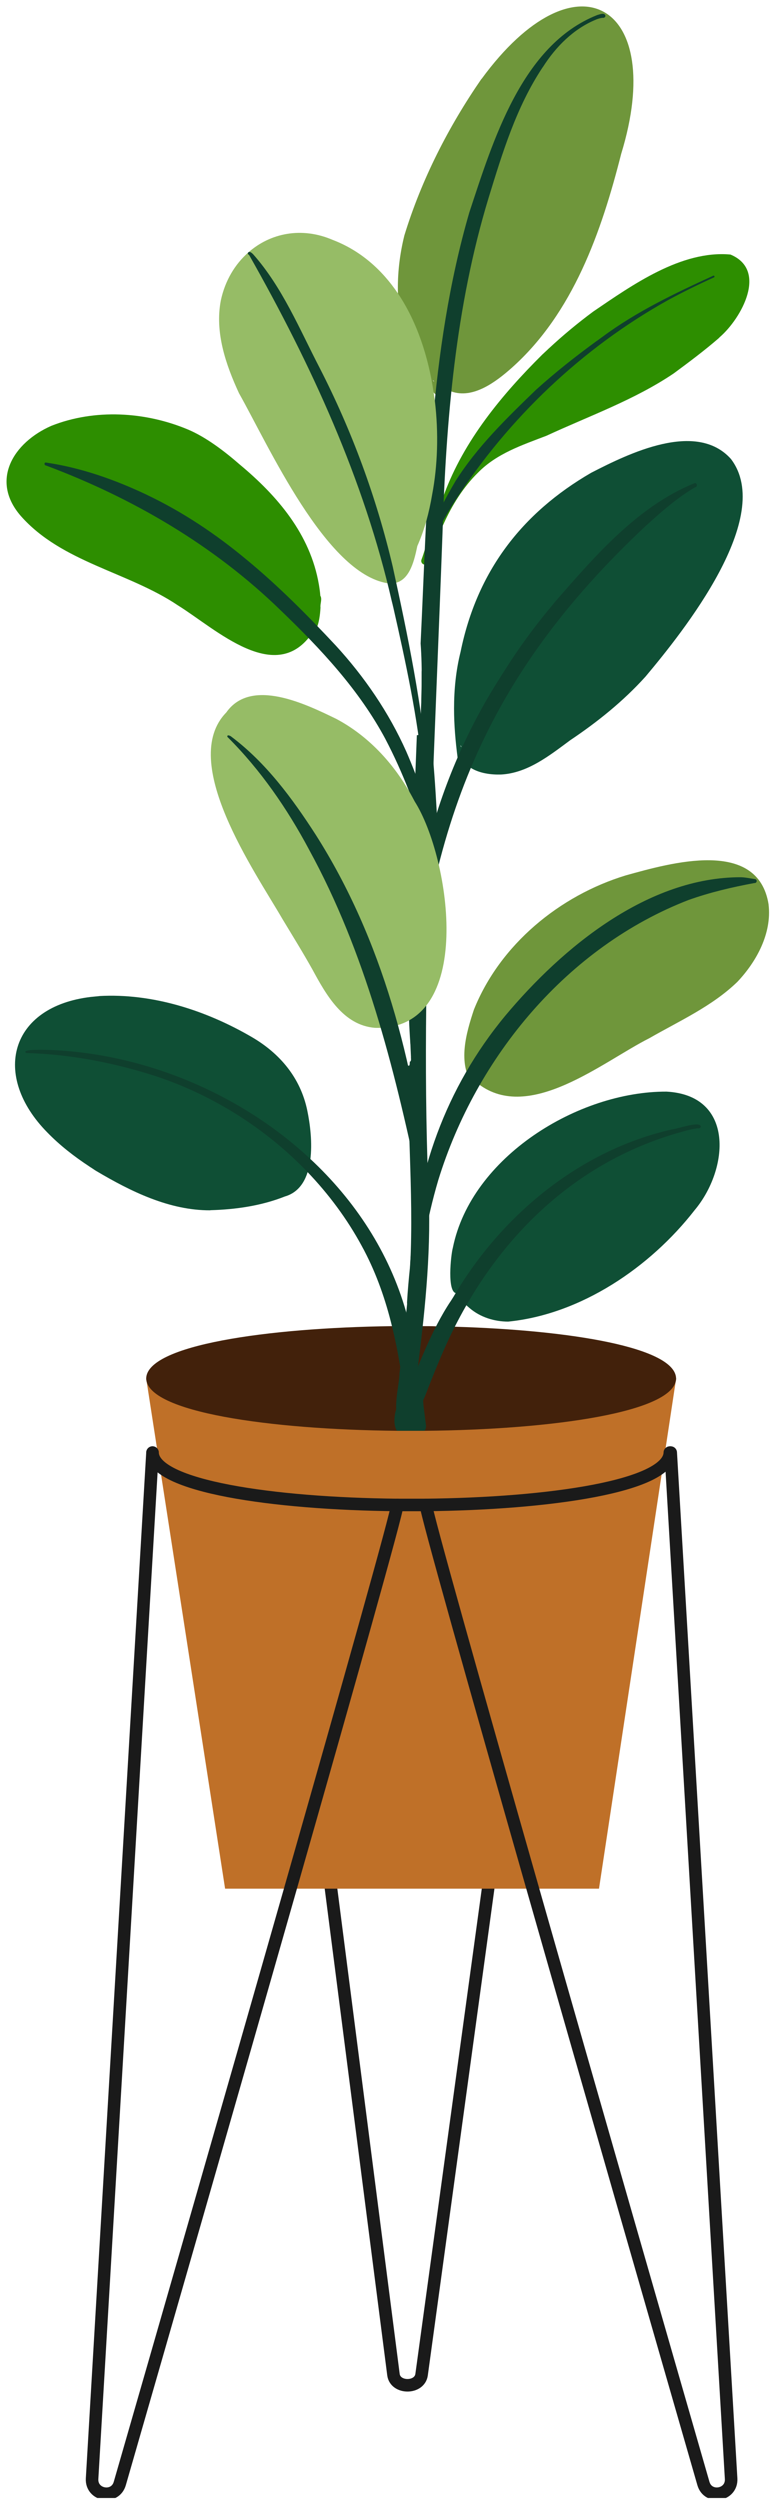 <svg width="91" height="295" viewBox="0 0 91 295" fill="none" xmlns="http://www.w3.org/2000/svg">
<g clip-path="url(#clip0_1512_97)">
<path d="M33.152 176.816L46.44 280.191C46.653 281.866 49.525 281.873 49.76 280.198L63.915 176.816" stroke="#1A1A1A" stroke-width="1.48" stroke-linecap="round" stroke-linejoin="round"/>
<path d="M70.699 222.854H26.567L17.254 162.645H79.805L70.699 222.854Z" fill="#BF7028"/>
<path d="M79.805 162.645C79.715 166.626 65.188 168.689 50.151 168.827H49.731C49.277 168.827 48.822 168.827 48.374 168.827C47.865 168.827 47.348 168.827 46.845 168.827C31.822 168.682 17.33 166.619 17.254 162.645C17.337 158.72 31.464 156.67 46.273 156.477C46.776 156.477 47.286 156.477 47.782 156.477C47.982 156.477 48.181 156.477 48.381 156.477C48.884 156.477 49.394 156.477 49.89 156.477C50.413 156.477 50.944 156.477 51.46 156.497C52.19 156.497 52.92 156.525 53.644 156.546C67.365 156.947 79.729 158.99 79.798 162.652L79.805 162.645Z" fill="#42210B"/>
<path d="M59.981 155.943C58.342 155.943 56.682 155.424 55.421 154.344C54.829 153.852 54.264 153.278 53.906 152.592C52.721 152.613 53.217 148.044 53.451 147.22C55.628 136.503 68.254 128.763 78.669 128.805C86.742 129.241 86.046 137.957 81.982 142.796C76.74 149.532 68.571 155.085 59.981 155.943Z" fill="#0F4F35"/>
<path d="M24.817 142.811C19.982 142.831 15.428 140.582 11.351 138.165C11.268 138.117 11.192 138.062 11.11 138.013L11.172 138.048C11.123 138.02 11.075 137.985 11.027 137.958L11.089 137.992C10.992 137.93 10.903 137.875 10.807 137.812C10.827 137.826 10.848 137.84 10.868 137.847C10.813 137.812 10.751 137.771 10.696 137.736C10.717 137.75 10.738 137.764 10.751 137.771C10.71 137.743 10.669 137.722 10.627 137.695C10.648 137.708 10.669 137.722 10.683 137.729C10.669 137.722 10.648 137.708 10.627 137.695L10.607 137.681L10.579 137.66L10.559 137.646C8.768 136.469 7.059 135.147 5.565 133.603C5.578 133.617 5.585 133.631 5.599 133.638C-1.027 126.929 1.108 118.746 10.779 117.625H10.745C10.786 117.625 10.827 117.625 10.875 117.618C11.172 117.59 11.468 117.556 11.764 117.528H11.702C17.991 117.175 24.314 119.217 29.721 122.367C33.055 124.312 35.466 127.185 36.265 131.014C36.933 134.212 37.422 140.076 33.627 141.177C33.648 141.17 33.675 141.156 33.696 141.149C30.878 142.278 27.841 142.714 24.831 142.797L24.817 142.811Z" fill="#0F4F35"/>
<path d="M86.267 54.15C82.175 49.602 74.227 53.493 69.777 55.784C61.518 60.568 56.283 67.491 54.361 76.913C53.81 79.115 53.59 81.365 53.59 83.615C53.59 85.553 53.762 87.492 54.01 89.409C54.01 89.423 54.01 89.43 54.01 89.444C54.051 89.935 54.086 90.427 54.093 90.925C54.093 91.057 54.217 91.154 54.341 91.154C54.802 91.036 54.492 90.06 54.54 89.672C54.823 90.06 55.174 90.365 55.581 90.614C56.621 91.251 57.936 91.424 59.142 91.389C62.269 91.223 64.873 89.139 67.297 87.346C70.521 85.186 73.579 82.729 76.19 79.835C80.681 74.483 91.481 60.983 86.267 54.15ZM54.465 88.149C54.465 88.149 54.41 88.115 54.382 88.094L54.361 87.907C54.396 87.99 54.43 88.066 54.465 88.142V88.149Z" fill="#0F4F35"/>
<path d="M90.722 106.758C89.496 98.838 79.13 101.829 73.86 103.29C66.049 105.671 59.01 111.452 55.931 119.143C55.021 121.906 53.988 125.437 55.807 128.026C55.951 128.31 56.426 128.226 56.475 127.908C62.523 132.505 71.16 125.263 76.643 122.501C80.197 120.459 84.055 118.735 87.03 115.855C89.29 113.467 91.108 110.137 90.716 106.751L90.722 106.758Z" fill="#6F963B"/>
<path d="M37.636 68.963C36.623 63.044 32.752 58.517 28.282 54.799C26.56 53.297 24.356 51.6 22.2 50.687C17.144 48.561 11.165 48.215 6.047 50.251C1.584 52.217 -1.185 56.675 2.445 60.87C7.294 66.374 15.105 67.468 20.994 71.428C25.492 74.218 32.628 81.079 36.934 74.571C37.092 74.564 37.236 74.453 37.285 74.308C37.664 73.553 37.781 72.529 37.829 71.684C37.767 71.227 38.056 70.701 37.808 70.293C37.774 69.808 37.698 69.33 37.636 68.963Z" fill="#2D8E00"/>
<path d="M86.205 30.034C80.419 29.508 74.619 33.634 70.018 36.763C68.186 38.12 66.436 39.574 64.769 41.125C64.769 41.125 64.755 41.125 64.749 41.139L64.687 41.201C64.687 41.201 64.666 41.215 64.659 41.228C64.659 41.228 64.645 41.228 64.645 41.242C64.521 41.353 64.404 41.464 64.28 41.582C64.232 41.623 64.191 41.665 64.149 41.706C64.135 41.72 64.115 41.741 64.094 41.755C64.06 41.782 64.032 41.817 63.991 41.852C59.231 46.58 54.747 51.994 52.405 58.37C52.322 58.584 52.24 58.813 52.171 59.035C51.096 60.821 50.738 62.877 50.146 64.843C50.022 65.245 49.898 65.639 49.746 66.034C49.67 66.255 49.767 66.498 49.987 66.588C50.008 66.588 50.035 66.608 50.063 66.608C50.256 66.643 50.469 66.539 50.538 66.345C50.993 64.85 51.613 63.424 52.267 62.005C52.302 61.942 52.329 61.88 52.357 61.818C53.369 59.595 54.678 57.477 56.421 55.767C58.632 53.51 61.621 52.52 64.494 51.419C69.543 49.079 74.902 47.182 79.53 44.053C81.328 42.724 83.126 41.381 84.814 39.92L84.882 39.851C84.882 39.851 84.938 39.795 84.965 39.768C87.514 37.552 90.662 31.869 86.198 30.027L86.205 30.034Z" fill="#2D8E00"/>
<path d="M79.764 43.902L79.715 43.937C79.715 43.937 79.75 43.909 79.764 43.902Z" fill="#2D8E00"/>
<path d="M77.091 45.633C77.091 45.633 77.056 45.654 77.035 45.661C77.056 45.647 77.07 45.64 77.091 45.633Z" fill="#2D8E00"/>
<path d="M56.826 9.308C52.927 14.957 49.745 21.195 47.727 27.779C47.183 29.973 46.9 32.299 46.969 34.626C47.059 38.62 48.154 42.573 50.627 45.702C50.813 45.903 50.992 46.111 51.185 46.319L51.391 46.526C51.694 46.817 52.025 47.08 52.418 47.219C53.286 47.316 52.252 46.263 52.046 46.021C52.197 45.986 52.328 45.889 52.411 45.765C52.7 45.959 52.996 46.097 53.286 46.194C55.834 47.101 58.527 45.066 60.408 43.397C67.647 36.938 70.988 27.349 73.316 18.163C78.73 0.55 67.999 -5.936 56.833 9.322L56.826 9.308ZM51.212 44.989C51.212 44.989 51.212 45.003 51.199 45.017C51.15 44.955 51.102 44.899 51.054 44.837C51.109 44.879 51.171 44.92 51.226 44.962C51.226 44.975 51.226 44.982 51.212 44.989Z" fill="#6F963B"/>
<path d="M47.582 167.576C46.005 167.445 47.183 163.249 47.148 162.093C47.52 158.978 47.864 155.862 48.161 152.747C49.042 143.761 48.099 134.726 48.154 125.713C48.402 125.886 48.347 125.415 48.374 125.276C48.588 125.2 48.484 124.875 48.505 124.695C48.381 122.209 48.347 119.731 48.305 117.246C48.216 111.126 48.581 104.999 48.739 98.879V98.9C48.884 94.85 49.042 90.793 49.201 86.743C49.793 86.819 49.538 85.635 49.642 85.248C49.752 82.139 49.876 79.017 49.642 75.915V75.943C50.468 58.912 50.606 41.556 55.393 25.066C58.169 16.682 61.572 5.307 70.485 1.777C70.774 1.7 71.367 1.451 71.456 1.867C71.456 2.054 71.27 2.13 71.112 2.102C70.857 2.13 70.609 2.206 70.375 2.296C70.375 2.296 70.361 2.296 70.354 2.303H70.368C67.695 3.39 65.594 5.522 64.065 7.931V7.917C60.945 12.604 59.299 18.032 57.659 23.376C53.761 36.198 52.638 49.663 52.225 63.011C51.804 74.524 51.302 86.03 50.888 97.536V97.391C50.337 111.534 50.007 125.692 50.544 139.842C50.95 146.966 50.234 154.062 49.346 161.117C49.077 163.041 48.974 165.001 48.519 166.898C48.422 167.32 48.002 167.611 47.575 167.562L47.582 167.576Z" fill="#0F3F2D"/>
<path d="M48.002 166.162C47.486 165.802 47.5 165.076 47.892 164.626C47.872 164.66 47.844 164.702 47.823 164.736C49.518 160.963 50.882 157.003 53.189 153.535C53.169 153.569 53.148 153.604 53.127 153.639C53.237 153.466 53.348 153.293 53.458 153.119C53.458 153.119 53.499 153.05 53.52 153.016L53.499 153.057C59.106 143.448 68.384 135.736 79.316 133.264C79.943 133.216 82.657 132.219 82.712 132.932C82.684 133.126 82.498 133.16 82.34 133.133C82.353 133.133 82.36 133.133 82.374 133.133C82.312 133.133 82.257 133.133 82.195 133.147H82.23C81.809 133.195 81.396 133.306 80.983 133.403H81.017C67.82 136.85 58.218 146.411 52.659 158.679L52.673 158.651L52.617 158.769L52.631 158.741C51.88 160.402 51.199 162.092 50.53 163.795C50.131 164.812 49.49 166.979 48.03 166.169L48.002 166.162Z" fill="#0F3F2D"/>
<path d="M49.731 168.822C49.277 168.822 48.822 168.822 48.375 168.822C47.865 168.822 47.348 168.822 46.845 168.822C46.411 168.157 46.535 166.994 46.77 166.24C46.804 166.122 46.845 166.025 46.88 165.935C47.052 165.215 47.018 164.08 47.603 163.595C47.755 163.457 47.947 163.38 48.196 163.36C48.271 162.993 48.471 162.778 48.712 162.688C48.857 162.633 49.015 162.619 49.167 162.647C49.332 162.674 49.477 162.75 49.608 162.854C49.849 163.055 50 163.367 49.938 163.768C49.911 164.08 49.938 164.571 49.952 165.139V165.354C49.993 166.482 50.021 167.86 49.738 168.829L49.731 168.822Z" fill="#0F3F2D"/>
<path d="M50.152 168.82H49.732C49.277 168.82 48.822 168.82 48.375 168.82C48.306 168.702 48.251 168.585 48.237 168.453C48.196 168.121 48.154 167.782 48.113 167.442C48.058 166.999 48.003 166.549 47.941 166.106C47.886 165.663 47.824 165.22 47.762 164.777C47.706 164.375 47.651 163.981 47.589 163.586C47.472 162.811 47.362 162.035 47.231 161.253C47.231 161.177 47.211 161.101 47.197 161.032C46.942 159.502 46.632 157.972 46.26 156.469C45.509 153.396 44.469 150.398 43.009 147.601C42.995 147.58 42.988 147.559 42.974 147.532C42.961 147.497 42.94 147.463 42.919 147.428C42.85 147.296 42.775 147.172 42.706 147.033C40.977 143.835 38.793 140.899 36.279 138.276C31.347 133.132 25.1 129.207 18.391 126.984C13.445 125.392 8.3 124.395 3.106 124.25C2.328 123.744 5.586 123.883 5.965 123.89C17.096 124.34 28.358 129.04 36.603 136.725C41.886 141.64 45.929 147.767 47.934 154.801C48.092 155.348 48.23 155.895 48.361 156.449C48.437 156.753 48.505 157.065 48.574 157.376C48.857 158.643 49.105 159.917 49.311 161.191C49.311 161.191 49.311 161.212 49.311 161.219C49.401 161.759 49.49 162.292 49.573 162.832C49.683 163.6 49.787 164.375 49.897 165.158C49.897 165.213 49.911 165.275 49.918 165.338C50.042 166.259 50.152 167.186 50.269 168.107C50.317 168.363 50.255 168.612 50.117 168.813L50.152 168.82Z" fill="#0F3F2D"/>
<path d="M48.567 154.288C48.25 154.261 48.016 153.956 48.043 153.645C48.119 152.295 48.243 150.945 48.381 149.595C49.008 138.532 52.562 128.389 59.657 119.826L59.629 119.86C66.393 111.767 76.491 103.46 87.505 103.508C87.484 103.508 87.464 103.508 87.436 103.508C87.987 103.522 88.531 103.646 89.076 103.723C89.213 103.723 89.331 103.84 89.31 103.986C89.296 104.117 89.172 104.214 89.041 104.193C86.389 104.685 83.751 105.301 81.21 106.215L81.32 106.173C66.986 111.705 56.219 124.672 51.728 139.252C50.337 143.966 49.497 148.861 49.207 153.769C49.187 154.088 48.87 154.323 48.567 154.295V154.288Z" fill="#0F3F2D"/>
<path d="M48.436 123.143C47.307 107.961 50.826 92.751 59.058 79.909L58.996 80.005C59.223 79.639 59.45 79.279 59.684 78.919V78.932C59.684 78.932 59.712 78.87 59.733 78.842C59.712 78.877 59.691 78.905 59.671 78.939C61.214 76.496 62.922 74.162 64.754 71.933L64.734 71.961C64.734 71.961 64.789 71.899 64.816 71.864C64.816 71.864 64.864 71.809 64.885 71.781L65.209 71.386V71.4C65.209 71.4 65.243 71.352 65.257 71.324C65.257 71.324 65.319 71.255 65.347 71.22L65.333 71.234C65.402 71.151 65.471 71.068 65.539 70.978C70.237 65.599 75.258 59.735 82.002 57C82.312 56.986 82.346 57.485 82.029 57.499C79.929 58.731 78.083 60.365 76.285 61.992C76.299 61.978 76.312 61.964 76.326 61.95C56.998 80.033 50.613 97.493 48.443 123.274C48.443 123.226 48.443 123.184 48.436 123.136V123.143Z" fill="#0F3F2D"/>
<path d="M50.793 98.146C50.648 93.902 50.214 89.672 49.629 85.463C49.732 83.344 49.774 81.219 49.767 79.094C50.752 84.549 51.234 90.074 51.537 95.598C51.585 96.436 51.627 97.274 51.654 98.111C51.661 98.347 51.468 98.547 51.234 98.554C51 98.561 50.8 98.367 50.793 98.132V98.146Z" fill="#0F3F2D"/>
<path d="M46.514 69.373C46.452 67.4 46.397 65.434 46.328 63.461C46.466 63.987 46.604 64.513 46.734 65.046C46.721 65.392 46.7 65.746 46.693 66.092V66.057C46.693 66.057 46.693 66.078 46.693 66.092V66.078C46.666 66.915 46.631 67.753 46.604 68.591V68.688V68.709V68.736C46.604 68.736 46.604 68.736 46.604 68.729V68.743V68.757C46.59 69.034 46.583 69.311 46.569 69.588L46.521 69.38L46.514 69.373Z" fill="#0F3F2D"/>
<path d="M45.758 66.356C45.606 65.767 45.447 65.179 45.289 64.59C45.386 63.309 45.489 62.036 45.606 60.762C45.647 60.921 45.696 61.08 45.737 61.246C45.799 63.081 45.833 64.922 45.861 66.757C45.826 66.626 45.792 66.487 45.758 66.356Z" fill="#0F3F2D"/>
<path d="M44.544 61.957C44.2 60.774 43.848 59.597 43.483 58.42C43.483 58.101 43.366 55.595 42.815 56.336C42.622 55.741 42.422 55.152 42.223 54.564C42.298 53.234 42.374 51.912 42.498 50.59C43.518 53.56 44.447 56.564 45.288 59.59C45.157 60.857 45.061 62.124 44.957 63.391C44.819 62.913 44.689 62.442 44.551 61.964L44.544 61.957Z" fill="#0F3F2D"/>
<path d="M41.858 53.539C39.592 47.004 36.788 40.6 32.938 34.84C31.85 33.282 30.796 31.662 29.487 30.285C29.177 29.973 29.728 29.544 29.948 29.931C36.044 35.221 39.812 42.58 42.34 50.154C42.202 51.448 42.12 52.75 42.037 54.051C41.975 53.885 41.92 53.712 41.858 53.546V53.539Z" fill="#0F3F2D"/>
<path d="M50.435 99.667C49.154 95.375 47.563 91.159 45.482 87.192L45.517 87.254C42.403 81.411 37.843 76.544 33.105 71.996C25.245 64.346 15.65 58.752 5.435 54.93C5.256 54.93 5.173 54.653 5.359 54.57C9.492 55.159 13.535 56.585 17.317 58.378H17.31C21.567 60.4 25.507 63.037 29.123 66.056C29.096 66.028 29.061 66.007 29.034 65.98C32.836 69.109 36.307 72.612 39.669 76.212C39.641 76.184 39.621 76.156 39.593 76.129C43.003 79.839 45.896 84.062 47.955 88.68C49.45 92.121 50.614 95.693 51.696 99.279C51.95 100.089 50.683 100.498 50.435 99.667Z" fill="#0F3F2D"/>
<path d="M50.93 62.974C51.453 60.786 52.59 58.779 53.712 56.854L53.692 56.882L53.726 56.826C56.309 52.714 59.836 49.308 63.308 45.95L63.266 45.992C65.526 43.949 67.923 42.059 70.382 40.266C70.382 40.266 70.43 40.239 70.451 40.218L70.437 40.232C70.657 40.072 70.885 39.906 71.105 39.747C75.121 36.763 79.653 34.61 84.186 32.533C84.309 32.478 84.399 32.672 84.275 32.727C82.443 33.558 80.631 34.444 78.861 35.406C68.729 41.042 60.036 49.328 53.726 59.069L53.437 59.526L53.465 59.485C52.741 60.634 52.101 61.825 51.419 62.995C51.377 63.272 50.937 63.244 50.937 62.96L50.93 62.974Z" fill="#0F3F2D"/>
<path d="M51.316 47.269C51.275 46.957 51.234 46.632 51.185 46.32C50.566 42.111 49.215 37.964 46.97 34.627C45.062 31.802 42.52 29.546 39.248 28.299C35.605 26.735 31.906 27.496 29.316 29.781C27.732 31.172 26.561 33.118 26.064 35.451C25.341 39.21 26.643 43.011 28.207 46.396C31.685 52.558 38.443 67.657 45.744 68.82C45.785 68.82 45.833 68.834 45.875 68.841C46.095 68.855 46.302 68.841 46.495 68.82L46.598 68.799C46.66 68.785 46.722 68.771 46.784 68.751C48.437 68.273 48.919 66.016 49.257 64.431C49.677 63.482 50.021 62.506 50.311 61.509C50.6 60.457 50.834 59.391 51.013 58.318C51.647 54.981 51.785 51.118 51.323 47.275L51.316 47.269Z" fill="#96BC66"/>
<path d="M44.263 121.28C40.502 120.982 38.497 117.389 36.879 114.405C35.749 112.384 34.53 110.418 33.331 108.431C30.073 102.809 21.043 89.87 26.705 84.069C29.632 79.901 36.107 83.086 39.689 84.823C43.691 86.949 46.777 90.417 48.871 94.426C48.905 94.495 48.94 94.557 48.981 94.626L48.94 94.557C53.162 101.196 56.262 121.612 44.276 121.28H44.263Z" fill="#96BC66"/>
<path d="M49.338 139.247C46.493 125.85 43.105 112.357 36.492 100.277L36.52 100.325L36.471 100.235C33.895 95.41 30.761 90.862 26.883 86.992L26.904 87.005C26.904 87.005 26.855 86.978 26.842 86.957C26.752 86.618 27.207 86.819 27.331 86.943C31.415 90.017 34.508 94.219 37.257 98.484C45.157 110.89 48.877 125.442 50.537 139.946C50.282 140.513 50.013 141.074 49.758 141.635C49.627 140.839 49.49 140.043 49.331 139.247H49.338Z" fill="#0F3F2D"/>
<path d="M50.165 94.156C50.103 93.187 50.027 92.225 49.931 91.255V91.283C49.297 84.644 47.885 78.122 46.411 71.629L46.397 71.573V71.587L46.376 71.483V71.504C46.356 71.4 46.335 71.296 46.307 71.199C46.307 71.22 46.314 71.241 46.321 71.262C46.301 71.179 46.28 71.096 46.259 71.006V71.019C42.967 56.564 36.712 43.002 29.445 30.16L29.459 30.18C29.432 30.139 29.397 30.097 29.363 30.056C29.253 30.014 29.211 29.862 29.301 29.779C29.494 29.62 29.728 29.862 29.872 29.994C33.323 33.884 35.349 38.827 37.725 43.404C41.541 50.839 44.441 58.724 46.356 66.866C48.147 75.035 49.834 83.273 50.557 91.615C50.626 92.453 50.695 93.298 50.75 94.135C50.764 94.302 50.619 94.44 50.461 94.447C50.296 94.447 50.165 94.322 50.151 94.156H50.165Z" fill="#0F3F2D"/>
<path d="M79.06 171.395C78.977 175.375 64.795 177.438 50.116 177.577H49.703C49.262 177.577 48.814 177.577 48.38 177.577C47.885 177.577 47.382 177.577 46.886 177.577C32.221 177.431 18.073 175.368 18.004 171.395" stroke="#1A1A1A" stroke-width="1.48" stroke-linecap="round" stroke-linejoin="round"/>
<path d="M46.887 177.577C46.887 179.218 23.784 259.566 14.141 293.032C13.59 294.957 10.752 294.465 10.869 292.464L17.998 171.395" stroke="#1A1A1A" stroke-width="1.48" stroke-linecap="round" stroke-linejoin="round"/>
<path d="M50.275 177.577C50.275 179.218 73.378 259.566 83.021 293.032C83.573 294.957 86.41 294.465 86.293 292.464L79.164 171.395" stroke="#1A1A1A" stroke-width="1.48" stroke-linecap="round" stroke-linejoin="round"/>
</g>
<defs>
<clipPath id="clip0_1512_97">
<rect width="90" height="294" fill="white" transform="translate(0.771 0.75)"/>
</clipPath>
</defs>
</svg>
